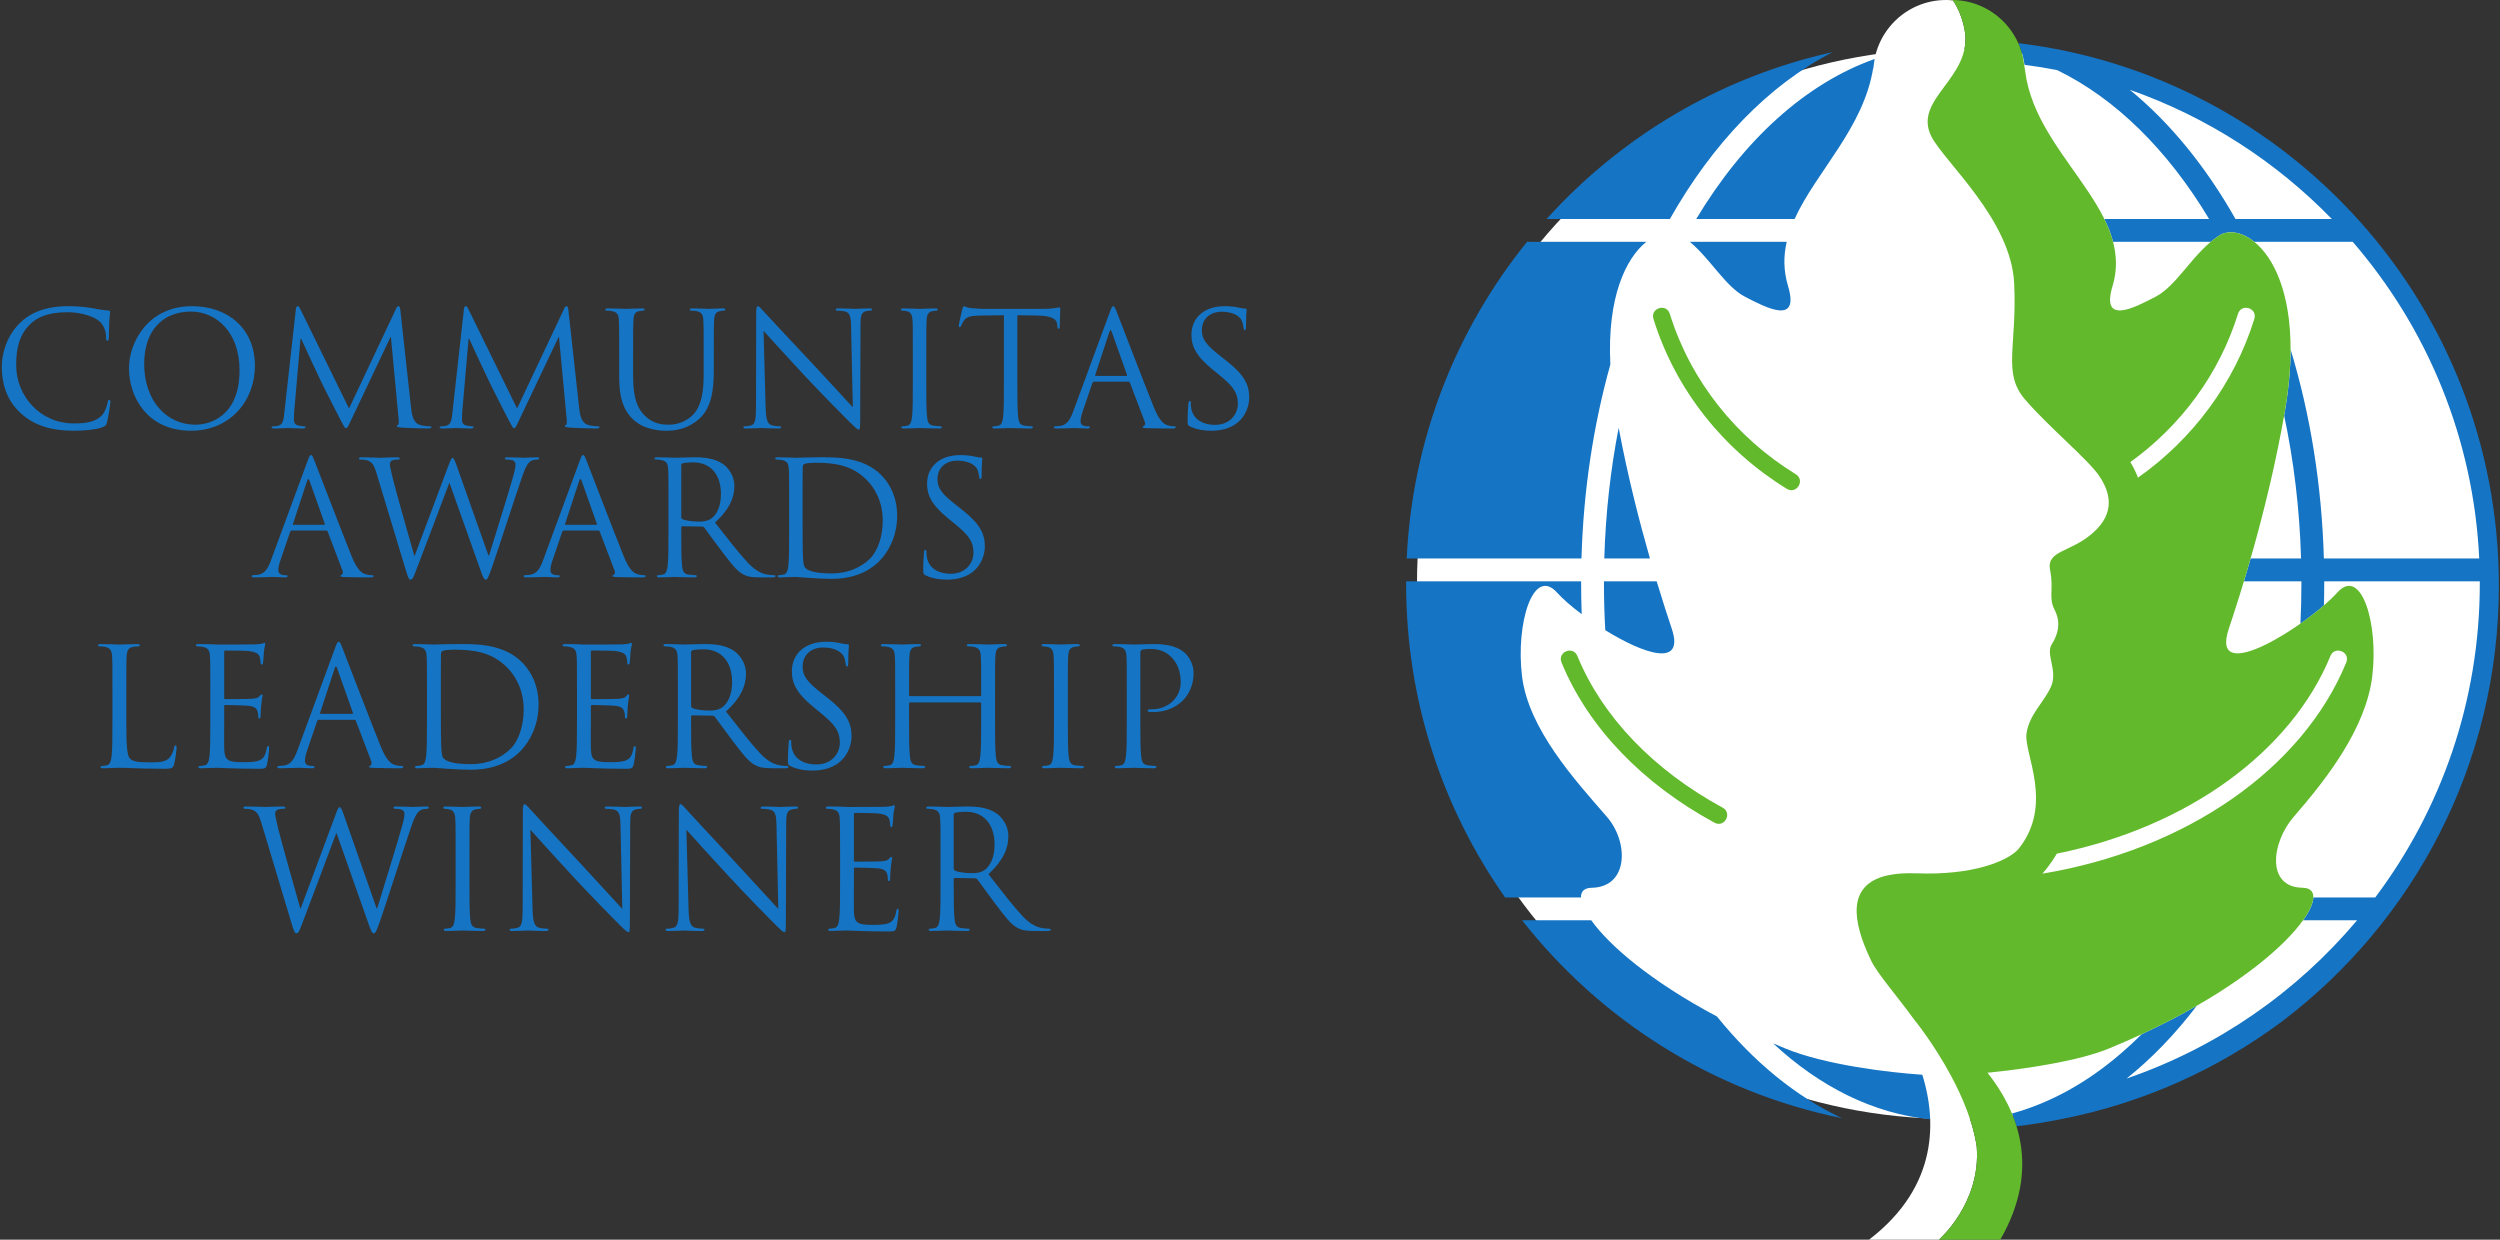<?xml version="1.0" encoding="UTF-8"?> <svg xmlns="http://www.w3.org/2000/svg" width="363" height="180" viewBox="0 0 363 180" fill="none"><rect x="0" y="0" width="363" height="180" fill="#333333" stroke="none"/><path d="M205.748 84.771C205.748 41.862 240.532 7.077 283.444 7.077C326.353 7.077 361.138 41.862 361.138 84.771C361.138 127.682 326.353 162.467 283.444 162.467C240.532 162.467 205.748 127.682 205.748 84.771Z" fill="white"></path><path d="M279.118 156.052C274.201 155.727 264.979 154.615 259.194 152.227C234.101 141.866 225.744 128.988 231.101 128.905C236.458 128.824 236.543 122.309 233.304 118.583C228.714 113.305 221.927 105.867 220.995 98.179C220.065 90.491 222.626 82.173 226.095 86.054C230.117 90.556 245.662 100.029 242.742 91.302C241.237 86.799 237.107 74.129 234.627 59.903C230.871 38.35 240.406 31.771 244.155 34.211C247.903 36.649 250.168 41.409 253.351 43.073C256.533 44.736 261.332 47.223 259.626 41.55C256.228 30.261 270.091 22.449 272.004 9.738V10.46C272.06 4.675 276.769 0 282.568 0C282.904 0 283.236 0.016 283.561 0.046C284.326 1.188 284.953 2.613 285.266 4.377C286.495 11.322 277.673 14.312 280.434 19.811C282.262 23.447 292.025 31.871 292.461 41.141C292.897 50.412 290.718 54.12 294.039 58.006C297.361 61.892 303.197 66.718 304.799 69.094C306.405 71.47 307.209 74.414 303.933 77.34C300.657 80.266 297.108 79.867 297.677 82.785C298.246 85.704 297.39 86.707 298.341 88.568C299.292 90.433 298.822 92.136 297.909 93.571C296.997 95.005 298.836 97.407 297.806 99.707C296.777 102.006 294.622 103.741 294.245 106.553C293.865 109.366 298.24 116.787 293.139 123.206C291.937 124.719 287.134 127.14 278.291 126.806C269.448 126.471 267.536 130.875 271.685 139.469C272.638 141.446 275.404 144.536 277.99 148.114C278.012 148.102 285.779 157.733 287.022 166.536C287.643 174.718 281.533 180 281.533 180H271.384C281.655 172.138 281.097 162.413 279.118 156.052Z" fill="white"></path><path d="M224.566 31.795C235.38 19.825 249.802 11.176 266.12 7.565C256.775 12.343 248.654 20.85 242.469 31.795H224.566ZM204.254 81.093C205.062 63.71 211.476 47.794 221.732 35.109H239.044C236.083 37.502 233.337 43.125 233.824 52.923C231.376 61.661 229.911 71.162 229.629 81.093H204.254ZM229.556 130.309H218.543C209.486 117.442 204.17 101.752 204.17 84.821V84.407H229.581L229.579 84.631C229.579 86.154 229.607 87.669 229.662 89.174C228.171 88.059 226.902 86.956 226.096 86.054C222.627 82.173 220.067 90.491 220.996 98.179C221.928 105.867 228.715 113.305 233.305 118.583C236.545 122.309 236.46 128.824 231.102 128.905C230.055 128.922 229.531 129.427 229.556 130.309ZM267.479 162.366C248.73 158.563 232.39 148.131 221.006 133.624H231.046C233.627 137.232 239.603 142.448 249.306 147.598C254.588 154.138 260.73 159.217 267.479 162.366ZM280.263 162.521C272.018 161.701 264.237 157.801 257.449 151.49C258.023 151.737 258.605 151.982 259.195 152.227C264.979 154.615 274.202 155.727 279.119 156.052C279.711 157.954 280.177 160.156 280.263 162.521ZM233.086 91.502C232.959 89.241 232.893 86.95 232.893 84.634L232.895 84.407H240.547C241.463 87.437 242.246 89.814 242.743 91.302C244.661 97.036 238.606 94.912 233.086 91.502ZM277.151 126.788C277.517 126.785 277.896 126.789 278.292 126.805C278.768 126.823 279.237 126.834 279.689 126.835C279.088 126.84 278.47 126.829 277.827 126.805L277.151 126.788ZM245.363 35.109H259.431C258.958 37.161 258.945 39.285 259.627 41.55C261.333 47.223 256.534 44.736 253.352 43.073C250.525 41.596 248.423 37.676 245.363 35.109ZM239.572 81.093H232.944C233.134 74.514 233.853 68.163 235.032 62.128C236.365 69.218 238.061 75.823 239.572 81.093ZM260.578 31.795H246.296C253.161 20.337 262.158 12.133 272.194 8.566C272.077 9.18 272.012 9.814 272.006 10.46V9.738C270.685 18.504 263.683 24.941 260.578 31.795ZM338.577 31.795C330.468 23.451 320.454 16.965 309.243 13.035C315.124 17.842 320.317 24.238 324.589 31.795H338.577ZM292.137 161.681C297.765 160.141 303.108 157.15 307.974 152.945C309.003 152.068 310.009 151.138 310.993 150.155C313.92 148.797 316.577 147.414 318.97 146.039C315.876 150.111 312.461 153.665 308.785 156.601C321.946 152.083 333.475 144.05 342.25 133.624H334.408C335.384 132.258 335.877 131.123 335.9 130.309H344.884C354.418 117.615 360.067 101.837 360.067 84.738V84.407H337.477L337.479 84.631C337.479 85.728 337.463 86.82 337.434 87.907C336.914 88.358 336.342 88.825 335.736 89.292C335.187 89.715 334.611 90.14 334.021 90.554C334.117 88.602 334.164 86.627 334.164 84.634L334.162 84.407H325.821C326.131 83.376 326.46 82.266 326.795 81.093H334.113C333.903 73.861 333.056 66.901 331.66 60.339L331.735 59.903C332.332 56.479 332.595 53.435 332.596 50.743C335.428 60.074 337.121 70.33 337.427 81.093H359.983C359.153 63.549 352.372 47.564 341.614 35.109H327.324C325.453 33.596 323.495 33.375 322.213 34.21C321.792 34.483 321.391 34.785 321.005 35.109H306.82C306.527 33.987 306.089 32.886 305.553 31.795H320.76C314.784 21.817 307.189 14.306 298.698 10.178C297.135 9.873 295.558 9.618 293.963 9.411C293.806 8.299 293.498 7.242 293.056 6.266C332.366 10.984 362.836 44.447 362.836 85.028C362.836 110.892 350.459 133.865 331.305 148.348C321.999 155.27 311.122 160.196 299.305 162.492C297.133 162.939 294.982 163.277 292.801 163.527C292.609 162.894 292.385 162.278 292.137 161.681Z" fill="#1574C4"></path><path d="M293.959 9.236C294.678 22.099 310.176 30.126 306.738 41.55C305.03 47.223 309.832 44.736 313.014 43.073C316.197 41.409 318.461 36.649 322.21 34.211C325.958 31.771 335.49 38.35 331.731 59.903C329.253 74.129 325.128 86.799 323.62 91.302C320.702 100.029 335.333 90.556 339.356 86.054C342.823 82.173 345.385 90.491 344.454 98.179C343.524 105.867 337.649 113.305 333.061 118.583C329.821 122.309 328.992 128.824 334.348 128.905C339.705 128.988 331.348 141.866 306.257 152.227C301.844 154.048 294.417 155.171 288.584 155.764C292.859 161.127 296.472 169.569 290.437 180H281.53C281.53 180 287.641 174.718 287.019 166.536C286.52 162.997 284.965 159.325 283.287 156.197C280.784 151.546 278 148.106 277.987 148.114C275.401 144.535 272.636 141.446 271.682 139.469C270.961 137.973 270.421 136.601 270.07 135.362C268.499 129.8 270.719 126.857 277.147 126.788C277.514 126.785 277.894 126.79 278.289 126.806C278.765 126.823 279.232 126.834 279.685 126.836C287.639 126.88 292 124.637 293.136 123.206C298.238 116.787 293.862 109.366 294.242 106.553C294.62 103.741 296.775 102.006 297.804 99.707C298.833 97.407 296.994 95.005 297.906 93.571C298.82 92.136 299.289 90.433 298.339 88.568C297.388 86.707 298.244 85.704 297.675 82.785C297.105 79.867 300.655 80.266 303.931 77.34C307.207 74.414 306.402 71.47 304.797 69.094C303.195 66.718 297.358 61.892 294.037 58.006C290.716 54.12 292.895 50.412 292.458 41.141C292.022 31.871 282.259 23.447 280.432 19.811C277.671 14.312 286.492 11.322 285.264 4.377C284.95 2.613 284.324 1.188 283.559 0.046C283.367 0.028 283.174 0.016 282.98 0.008L283.394 0C289.194 0 293.903 4.673 293.959 10.46V9.236ZM278.289 126.806C277.894 126.79 277.514 126.785 277.147 126.788L277.824 126.806C278.467 126.829 279.085 126.84 279.685 126.836C279.232 126.834 278.765 126.823 278.289 126.806ZM309.329 67.091C309.784 67.85 310.151 68.607 310.436 69.357C318.391 63.743 324.412 55.686 327.329 46.309C327.821 44.727 325.448 43.988 324.955 45.57C322.246 54.28 316.689 61.797 309.329 67.091ZM298.652 123.947C298.207 124.709 297.672 125.49 297.029 126.298C296.874 126.492 296.717 126.677 296.559 126.855C317.431 123.388 334.331 111.645 340.677 96.192C341.307 94.66 339.007 93.714 338.377 95.248C332.689 109.105 317.693 120.103 298.652 123.947ZM248.94 119.454C238.588 113.827 230.645 105.718 226.733 96.192C226.103 94.66 228.404 93.714 229.033 95.248C232.682 104.139 240.167 111.857 250.126 117.27C251.583 118.062 250.395 120.245 248.94 119.454ZM259.449 70.977C250.28 65.353 243.292 56.633 240.082 46.309C239.59 44.727 241.963 43.988 242.456 45.57C245.48 55.295 252.07 63.536 260.747 68.857C262.16 69.723 260.862 71.843 259.449 70.977Z" fill="#62B92C"></path><path d="M54.679 131.88H54.775C55.421 129.679 57.62 122.745 58.458 119.683C58.697 118.799 58.721 118.464 58.721 118.153C58.721 117.723 58.458 117.437 57.356 117.437C57.238 117.437 57.143 117.365 57.143 117.269C57.143 117.149 57.263 117.102 57.548 117.102C58.767 117.102 59.773 117.173 59.987 117.173C60.154 117.173 61.185 117.102 61.924 117.102C62.141 117.102 62.258 117.149 62.258 117.245C62.258 117.365 62.188 117.437 62.045 117.437C61.949 117.437 61.494 117.46 61.231 117.556C60.513 117.819 60.132 118.824 59.677 120.139C58.625 123.174 56.211 130.779 55.277 133.457C54.655 135.227 54.537 135.514 54.274 135.514C54.032 135.514 53.89 135.204 53.556 134.27L48.867 120.974H48.821C47.961 123.27 44.683 132.022 43.823 134.246C43.442 135.25 43.321 135.514 43.033 135.514C42.795 135.514 42.674 135.25 42.197 133.625L37.94 119.445C37.559 118.176 37.247 117.819 36.625 117.579C36.315 117.46 35.717 117.437 35.55 117.437C35.43 117.437 35.334 117.413 35.334 117.269C35.334 117.149 35.479 117.102 35.717 117.102C36.962 117.102 38.277 117.173 38.54 117.173C38.754 117.173 39.806 117.102 41 117.102C41.337 117.102 41.433 117.173 41.433 117.269C41.433 117.413 41.313 117.437 41.192 117.437C41 117.437 40.548 117.437 40.26 117.579C40.118 117.65 39.948 117.842 39.948 118.153C39.948 118.464 40.164 119.301 40.403 120.354C40.762 121.884 43.25 130.659 43.609 131.927H43.656L48.725 118.296C49.084 117.317 49.18 117.197 49.322 117.197C49.489 117.197 49.635 117.509 49.92 118.323L54.679 131.88Z" fill="#1574C4"></path><path d="M68.165 128.244C68.165 130.541 68.165 132.429 68.283 133.433C68.354 134.127 68.499 134.652 69.217 134.748C69.552 134.796 70.078 134.844 70.291 134.844C70.436 134.844 70.483 134.916 70.483 134.988C70.483 135.108 70.363 135.18 70.099 135.18C68.787 135.18 67.28 135.108 67.159 135.108C67.039 135.108 65.534 135.18 64.816 135.18C64.553 135.18 64.433 135.131 64.433 134.988C64.433 134.916 64.483 134.844 64.625 134.844C64.841 134.844 65.126 134.796 65.343 134.748C65.82 134.652 65.94 134.127 66.036 133.433C66.157 132.429 66.157 130.541 66.157 128.244V124.034C66.157 120.305 66.157 119.638 66.107 118.871C66.061 118.059 65.82 117.65 65.293 117.533C65.03 117.46 64.72 117.437 64.553 117.437C64.457 117.437 64.361 117.388 64.361 117.292C64.361 117.149 64.483 117.102 64.745 117.102C65.534 117.102 67.039 117.173 67.159 117.173C67.28 117.173 68.787 117.102 69.502 117.102C69.765 117.102 69.886 117.149 69.886 117.292C69.886 117.388 69.79 117.437 69.694 117.437C69.527 117.437 69.385 117.46 69.097 117.509C68.45 117.629 68.261 118.034 68.212 118.871C68.165 119.638 68.165 120.305 68.165 124.034V128.244Z" fill="#1574C4"></path><path d="M77.326 131.929C77.375 133.891 77.614 134.511 78.26 134.703C78.713 134.822 79.239 134.846 79.455 134.846C79.573 134.846 79.647 134.894 79.647 134.989C79.647 135.133 79.501 135.182 79.217 135.182C77.852 135.182 76.896 135.11 76.682 135.11C76.465 135.11 75.463 135.182 74.386 135.182C74.148 135.182 74.002 135.157 74.002 134.989C74.002 134.894 74.074 134.846 74.194 134.846C74.386 134.846 74.816 134.822 75.175 134.703C75.772 134.534 75.893 133.842 75.893 131.666L75.915 117.965C75.915 117.032 75.989 116.768 76.177 116.768C76.369 116.768 76.775 117.294 77.016 117.535C77.375 117.94 80.937 121.79 84.62 125.736C86.988 128.27 89.594 131.187 90.358 131.977L90.095 119.83C90.071 118.274 89.903 117.748 89.163 117.558C88.733 117.462 88.182 117.439 87.99 117.439C87.823 117.439 87.799 117.367 87.799 117.271C87.799 117.126 87.99 117.104 88.278 117.104C89.355 117.104 90.504 117.175 90.766 117.175C91.029 117.175 91.816 117.104 92.797 117.104C93.06 117.104 93.227 117.126 93.227 117.271C93.227 117.367 93.131 117.439 92.964 117.439C92.846 117.439 92.679 117.439 92.391 117.511C91.603 117.677 91.507 118.203 91.507 119.639L91.46 133.65C91.46 135.229 91.411 135.348 91.244 135.348C91.052 135.348 90.766 135.086 89.497 133.818C89.235 133.578 85.791 130.064 83.256 127.337C80.483 124.348 77.781 121.336 77.016 120.474L77.326 131.929Z" fill="#1574C4"></path><path d="M99.976 131.929C100.023 133.891 100.261 134.511 100.909 134.703C101.364 134.822 101.889 134.846 102.104 134.846C102.224 134.846 102.296 134.894 102.296 134.989C102.296 135.133 102.152 135.182 101.865 135.182C100.503 135.182 99.546 135.11 99.33 135.11C99.117 135.11 98.111 135.182 97.034 135.182C96.795 135.182 96.652 135.157 96.652 134.989C96.652 134.894 96.724 134.846 96.845 134.846C97.034 134.846 97.464 134.822 97.823 134.703C98.421 134.534 98.541 133.842 98.541 131.666L98.566 117.965C98.566 117.032 98.637 116.768 98.829 116.768C99.021 116.768 99.426 117.294 99.665 117.535C100.023 117.94 103.585 121.79 107.268 125.736C109.636 128.27 112.242 131.187 113.008 131.977L112.745 119.83C112.721 118.274 112.554 117.748 111.811 117.558C111.381 117.462 110.833 117.439 110.642 117.439C110.474 117.439 110.45 117.367 110.45 117.271C110.45 117.126 110.642 117.104 110.926 117.104C112.003 117.104 113.151 117.175 113.415 117.175C113.678 117.175 114.467 117.104 115.448 117.104C115.711 117.104 115.877 117.126 115.877 117.271C115.877 117.367 115.782 117.439 115.615 117.439C115.494 117.439 115.327 117.439 115.039 117.511C114.251 117.677 114.157 118.203 114.157 119.639L114.109 133.65C114.109 135.229 114.061 135.348 113.894 135.348C113.702 135.348 113.415 135.086 112.148 133.818C111.885 133.578 108.441 130.064 105.907 127.337C103.134 124.348 100.431 121.336 99.665 120.474L99.976 131.929Z" fill="#1574C4"></path><path d="M121.979 124.035C121.979 120.306 121.979 119.638 121.932 118.871C121.883 118.059 121.691 117.675 120.903 117.509C120.712 117.46 120.306 117.437 120.09 117.437C119.994 117.437 119.898 117.388 119.898 117.292C119.898 117.149 120.019 117.102 120.279 117.102C120.831 117.102 121.477 117.102 122.003 117.124L122.985 117.173C123.152 117.173 127.909 117.173 128.459 117.149C128.915 117.124 129.296 117.077 129.488 117.03C129.608 117.007 129.702 116.911 129.822 116.911C129.895 116.911 129.918 117.007 129.918 117.124C129.918 117.292 129.799 117.579 129.726 118.25C129.702 118.489 129.654 119.542 129.608 119.828C129.582 119.947 129.537 120.09 129.441 120.09C129.296 120.09 129.248 119.972 129.248 119.78C129.248 119.612 129.224 119.205 129.105 118.92C128.939 118.536 128.698 118.25 127.407 118.106C127.002 118.059 124.393 118.034 124.131 118.034C124.036 118.034 123.987 118.106 123.987 118.272V124.873C123.987 125.04 124.012 125.112 124.131 125.112C124.441 125.112 127.383 125.112 127.933 125.065C128.506 125.016 128.843 124.969 129.056 124.73C129.224 124.537 129.32 124.419 129.416 124.419C129.488 124.419 129.537 124.468 129.537 124.611C129.537 124.753 129.416 125.159 129.345 125.949C129.296 126.427 129.248 127.313 129.248 127.479C129.248 127.671 129.248 127.935 129.081 127.935C128.96 127.935 128.915 127.839 128.915 127.718C128.915 127.479 128.915 127.241 128.819 126.929C128.723 126.595 128.506 126.19 127.575 126.094C126.927 126.022 124.562 125.973 124.155 125.973C124.036 125.973 123.987 126.045 123.987 126.139V128.244C123.987 129.058 123.963 131.832 123.987 132.333C124.059 133.983 124.417 134.294 126.761 134.294C127.383 134.294 128.434 134.294 129.056 134.03C129.678 133.769 129.966 133.29 130.134 132.31C130.18 132.048 130.23 131.952 130.348 131.952C130.492 131.952 130.492 132.143 130.492 132.31C130.492 132.501 130.3 134.127 130.18 134.628C130.014 135.25 129.822 135.25 128.89 135.25C127.098 135.25 125.783 135.204 124.849 135.18C123.915 135.131 123.341 135.108 122.985 135.108C122.936 135.108 122.529 135.108 122.028 135.131C121.549 135.131 120.997 135.18 120.639 135.18C120.375 135.18 120.258 135.131 120.258 134.988C120.258 134.916 120.306 134.844 120.45 134.844C120.664 134.844 120.952 134.796 121.165 134.748C121.645 134.652 121.766 134.127 121.859 133.434C121.979 132.429 121.979 130.541 121.979 128.244V124.035Z" fill="#1574C4"></path><path d="M138.478 126.117C138.478 126.235 138.528 126.331 138.645 126.403C139.004 126.619 140.105 126.785 141.159 126.785C141.731 126.785 142.399 126.715 142.951 126.331C143.789 125.758 144.408 124.468 144.408 122.649C144.408 119.66 142.829 117.867 140.273 117.867C139.555 117.867 138.909 117.938 138.67 118.01C138.549 118.059 138.478 118.154 138.478 118.296V126.117ZM136.565 124.034C136.565 120.305 136.565 119.638 136.52 118.871C136.469 118.059 136.279 117.675 135.489 117.509C135.3 117.46 134.892 117.437 134.677 117.437C134.581 117.437 134.486 117.388 134.486 117.292C134.486 117.149 134.607 117.102 134.868 117.102C135.943 117.102 137.451 117.173 137.571 117.173C137.835 117.173 139.651 117.102 140.391 117.102C141.898 117.102 143.501 117.245 144.768 118.154C145.365 118.585 146.416 119.755 146.416 121.406C146.416 123.175 145.676 124.944 143.525 126.929C145.486 129.441 147.11 131.568 148.498 133.051C149.79 134.415 150.817 134.679 151.414 134.773C151.87 134.844 152.203 134.844 152.348 134.844C152.467 134.844 152.563 134.916 152.563 134.988C152.563 135.131 152.42 135.18 151.99 135.18H150.291C148.951 135.18 148.354 135.06 147.732 134.724C146.705 134.175 145.868 133.003 144.504 131.208C143.501 129.893 142.378 128.293 141.898 127.671C141.802 127.575 141.731 127.528 141.589 127.528L138.645 127.479C138.528 127.479 138.478 127.551 138.478 127.671V128.244C138.478 130.541 138.478 132.429 138.599 133.433C138.67 134.127 138.813 134.652 139.531 134.748C139.865 134.796 140.391 134.844 140.607 134.844C140.751 134.844 140.799 134.916 140.799 134.988C140.799 135.108 140.679 135.18 140.415 135.18C139.099 135.18 137.594 135.108 137.475 135.108C137.451 135.108 135.943 135.18 135.226 135.18C134.964 135.18 134.844 135.131 134.844 134.988C134.844 134.916 134.892 134.844 135.036 134.844C135.25 134.844 135.538 134.796 135.751 134.748C136.232 134.652 136.352 134.127 136.445 133.433C136.565 132.429 136.565 130.541 136.565 128.244V124.034Z" fill="#1574C4"></path><path d="M3.07 60.051C0.816 58.044 0.258 55.414 0.258 53.223C0.258 51.677 0.792 48.978 2.861 46.925C4.254 45.541 6.369 44.458 9.948 44.458C10.877 44.458 12.178 44.526 13.317 44.734C14.2 44.896 14.943 45.035 15.687 45.08C15.943 45.102 15.989 45.195 15.989 45.334C15.989 45.518 15.919 45.795 15.873 46.626C15.826 47.386 15.826 48.655 15.803 49.002C15.78 49.347 15.733 49.486 15.594 49.486C15.431 49.486 15.408 49.325 15.408 49.002C15.408 48.102 15.037 47.157 14.432 46.648C13.619 45.956 11.83 45.334 9.785 45.334C6.694 45.334 5.254 46.234 4.44 47.018C2.744 48.633 2.349 50.685 2.349 53.038C2.349 57.444 5.765 61.482 10.738 61.482C12.48 61.482 13.851 61.274 14.781 60.328C15.269 59.821 15.571 58.805 15.64 58.391C15.687 58.137 15.733 58.044 15.873 58.044C15.989 58.044 16.035 58.206 16.035 58.391C16.035 58.552 15.757 60.559 15.524 61.344C15.385 61.781 15.338 61.828 14.921 62.012C13.991 62.382 12.225 62.543 10.738 62.543C7.252 62.543 4.905 61.69 3.07 60.051Z" fill="#1574C4"></path><path d="M28.37 61.666C30.461 61.666 34.783 60.467 34.783 53.753C34.783 48.217 31.39 45.241 27.719 45.241C23.838 45.241 20.934 47.779 20.934 52.831C20.934 58.206 24.187 61.666 28.37 61.666ZM27.882 44.458C33.11 44.458 37.014 47.733 37.014 53.108C37.014 58.275 33.342 62.543 27.742 62.543C21.375 62.543 18.727 57.629 18.727 53.477C18.727 49.74 21.469 44.458 27.882 44.458Z" fill="#1574C4"></path><path d="M59.692 59.245C59.786 60.076 59.948 61.366 60.947 61.691C61.621 61.898 62.225 61.898 62.458 61.898C62.574 61.898 62.644 61.92 62.644 62.012C62.644 62.151 62.434 62.221 62.156 62.221C61.644 62.221 59.135 62.151 58.275 62.082C57.741 62.037 57.624 61.967 57.624 61.851C57.624 61.76 57.671 61.713 57.787 61.691C57.903 61.667 57.927 61.275 57.88 60.86L56.764 48.956H56.695L51.002 60.952C50.514 61.967 50.444 62.175 50.235 62.175C50.072 62.175 49.956 61.944 49.515 61.113C48.911 59.983 46.912 55.992 46.796 55.761C46.587 55.346 43.984 49.81 43.729 49.187H43.636L42.706 59.891C42.683 60.26 42.683 60.675 42.683 61.067C42.683 61.413 42.938 61.713 43.287 61.782C43.682 61.875 44.031 61.898 44.17 61.898C44.263 61.898 44.356 61.944 44.356 62.012C44.356 62.175 44.217 62.221 43.938 62.221C43.078 62.221 41.963 62.151 41.777 62.151C41.568 62.151 40.452 62.221 39.825 62.221C39.593 62.221 39.43 62.175 39.43 62.012C39.43 61.944 39.547 61.898 39.662 61.898C39.848 61.898 40.011 61.898 40.359 61.829C41.126 61.691 41.196 60.79 41.289 59.913L42.962 44.873C42.985 44.619 43.078 44.459 43.217 44.459C43.357 44.459 43.45 44.55 43.566 44.804L50.677 59.313L57.508 44.827C57.601 44.619 57.694 44.459 57.857 44.459C58.02 44.459 58.089 44.643 58.136 45.081L59.692 59.245Z" fill="#1574C4"></path><path d="M84.095 59.245C84.188 60.076 84.351 61.366 85.349 61.691C86.024 61.898 86.627 61.898 86.86 61.898C86.977 61.898 87.046 61.92 87.046 62.012C87.046 62.151 86.837 62.221 86.558 62.221C86.047 62.221 83.537 62.151 82.678 62.082C82.143 62.037 82.027 61.967 82.027 61.851C82.027 61.76 82.073 61.713 82.19 61.691C82.305 61.667 82.329 61.275 82.282 60.86L81.167 48.956H81.097L75.404 60.952C74.917 61.967 74.847 62.175 74.637 62.175C74.475 62.175 74.359 61.944 73.917 61.113C73.313 59.983 71.315 55.992 71.199 55.761C70.99 55.346 68.386 49.81 68.131 49.187H68.038L67.109 59.891C67.086 60.26 67.086 60.675 67.086 61.067C67.086 61.413 67.341 61.713 67.689 61.782C68.084 61.875 68.433 61.898 68.572 61.898C68.666 61.898 68.759 61.944 68.759 62.012C68.759 62.175 68.619 62.221 68.341 62.221C67.481 62.221 66.365 62.151 66.179 62.151C65.97 62.151 64.855 62.221 64.227 62.221C63.995 62.221 63.832 62.175 63.832 62.012C63.832 61.944 63.949 61.898 64.065 61.898C64.251 61.898 64.413 61.898 64.762 61.829C65.529 61.691 65.598 60.79 65.691 59.913L67.365 44.873C67.388 44.619 67.481 44.459 67.62 44.459C67.759 44.459 67.852 44.55 67.968 44.804L75.079 59.313L81.911 44.827C82.004 44.619 82.096 44.459 82.259 44.459C82.422 44.459 82.492 44.643 82.538 45.081L84.095 59.245Z" fill="#1574C4"></path><path d="M89.906 51.47C89.906 47.872 89.906 47.225 89.86 46.487C89.813 45.702 89.627 45.334 88.861 45.173C88.674 45.126 88.28 45.102 88.07 45.102C87.978 45.102 87.885 45.057 87.885 44.965C87.885 44.826 88.001 44.779 88.256 44.779C89.302 44.779 90.72 44.849 90.929 44.849C91.139 44.849 92.532 44.779 93.229 44.779C93.485 44.779 93.601 44.826 93.601 44.965C93.601 45.057 93.508 45.102 93.415 45.102C93.252 45.102 93.113 45.126 92.834 45.173C92.207 45.265 92.02 45.68 91.974 46.487C91.928 47.225 91.928 47.872 91.928 51.47V54.699C91.928 58.022 92.671 59.451 93.67 60.397C94.809 61.458 95.856 61.666 97.179 61.666C98.597 61.666 99.991 60.997 100.828 60.005C101.897 58.691 102.175 56.729 102.175 54.353V51.47C102.175 47.872 102.175 47.225 102.129 46.487C102.083 45.702 101.897 45.334 101.13 45.173C100.944 45.126 100.549 45.102 100.34 45.102C100.246 45.102 100.153 45.057 100.153 44.965C100.153 44.826 100.27 44.779 100.525 44.779C101.571 44.779 102.849 44.849 102.988 44.849C103.151 44.849 104.244 44.779 104.941 44.779C105.196 44.779 105.312 44.826 105.312 44.965C105.312 45.057 105.22 45.102 105.126 45.102C104.963 45.102 104.824 45.126 104.546 45.173C103.918 45.311 103.732 45.68 103.686 46.487C103.64 47.225 103.64 47.872 103.64 51.47V53.938C103.64 56.429 103.361 59.197 101.502 60.836C99.829 62.312 98.086 62.543 96.715 62.543C95.924 62.543 93.578 62.451 91.928 60.905C90.789 59.821 89.906 58.206 89.906 54.837V51.47Z" fill="#1574C4"></path><path d="M111.167 59.081C111.215 60.973 111.447 61.574 112.074 61.758C112.515 61.873 113.027 61.897 113.236 61.897C113.351 61.897 113.421 61.942 113.421 62.035C113.421 62.174 113.283 62.219 113.003 62.219C111.678 62.219 110.75 62.15 110.541 62.15C110.331 62.15 109.355 62.219 108.309 62.219C108.077 62.219 107.938 62.196 107.938 62.035C107.938 61.942 108.008 61.897 108.124 61.897C108.309 61.897 108.728 61.873 109.076 61.758C109.657 61.596 109.773 60.928 109.773 58.828L109.797 45.609C109.797 44.71 109.866 44.457 110.052 44.457C110.238 44.457 110.633 44.964 110.865 45.194C111.215 45.587 114.676 49.3 118.255 53.107C120.556 55.552 123.088 58.367 123.832 59.127L123.576 47.41C123.553 45.909 123.391 45.402 122.67 45.217C122.251 45.125 121.717 45.102 121.531 45.102C121.369 45.102 121.345 45.034 121.345 44.94C121.345 44.803 121.531 44.779 121.81 44.779C122.855 44.779 123.971 44.848 124.227 44.848C124.482 44.848 125.249 44.779 126.201 44.779C126.457 44.779 126.62 44.803 126.62 44.94C126.62 45.034 126.527 45.102 126.364 45.102C126.249 45.102 126.086 45.102 125.806 45.172C125.039 45.333 124.947 45.84 124.947 47.224L124.901 60.743C124.901 62.266 124.854 62.381 124.691 62.381C124.506 62.381 124.227 62.127 122.995 60.904C122.74 60.673 119.394 57.283 116.931 54.653C114.235 51.769 111.61 48.862 110.865 48.031L111.167 59.081Z" fill="#1574C4"></path><path d="M134.496 55.531C134.496 57.746 134.496 59.569 134.611 60.537C134.68 61.206 134.821 61.713 135.518 61.806C135.843 61.851 136.354 61.898 136.563 61.898C136.702 61.898 136.749 61.967 136.749 62.037C136.749 62.151 136.633 62.221 136.377 62.221C135.099 62.221 133.635 62.151 133.519 62.151C133.402 62.151 131.938 62.221 131.242 62.221C130.986 62.221 130.87 62.175 130.87 62.037C130.87 61.967 130.917 61.898 131.055 61.898C131.264 61.898 131.544 61.851 131.754 61.806C132.217 61.713 132.334 61.206 132.427 60.537C132.543 59.569 132.543 57.746 132.543 55.531V51.471C132.543 47.873 132.543 47.226 132.496 46.487C132.45 45.703 132.217 45.312 131.706 45.196C131.451 45.127 131.148 45.103 130.986 45.103C130.893 45.103 130.801 45.058 130.801 44.966C130.801 44.827 130.917 44.78 131.172 44.78C131.938 44.78 133.402 44.85 133.519 44.85C133.635 44.85 135.099 44.78 135.796 44.78C136.052 44.78 136.168 44.827 136.168 44.966C136.168 45.058 136.075 45.103 135.982 45.103C135.819 45.103 135.68 45.127 135.401 45.173C134.774 45.288 134.588 45.681 134.542 46.487C134.496 47.226 134.496 47.873 134.496 51.471V55.531Z" fill="#1574C4"></path><path d="M147.719 55.531C147.719 57.746 147.719 59.569 147.835 60.537C147.905 61.206 148.044 61.713 148.741 61.806C149.066 61.851 149.578 61.898 149.787 61.898C149.926 61.898 149.973 61.967 149.973 62.037C149.973 62.151 149.856 62.221 149.6 62.221C148.323 62.221 146.859 62.151 146.742 62.151C146.626 62.151 145.162 62.221 144.465 62.221C144.209 62.221 144.093 62.175 144.093 62.037C144.093 61.967 144.141 61.898 144.279 61.898C144.489 61.898 144.767 61.851 144.977 61.806C145.441 61.713 145.558 61.206 145.65 60.537C145.767 59.569 145.767 57.746 145.767 55.531V45.773L142.328 45.818C140.887 45.841 140.33 46.004 139.957 46.556C139.702 46.949 139.632 47.111 139.562 47.272C139.492 47.457 139.423 47.503 139.33 47.503C139.26 47.503 139.213 47.434 139.213 47.295C139.213 47.065 139.679 45.081 139.725 44.896C139.772 44.758 139.864 44.459 139.957 44.459C140.12 44.459 140.352 44.688 140.98 44.735C141.654 44.804 142.536 44.85 142.816 44.85H151.529C152.273 44.85 152.807 44.804 153.18 44.735C153.528 44.688 153.737 44.619 153.83 44.619C153.946 44.619 153.946 44.758 153.946 44.896C153.946 45.589 153.876 47.179 153.876 47.434C153.876 47.641 153.807 47.734 153.713 47.734C153.598 47.734 153.551 47.664 153.528 47.342L153.505 47.087C153.435 46.395 152.878 45.865 150.647 45.818L147.719 45.773V55.531Z" fill="#1574C4"></path><path d="M163.544 54.585C163.66 54.585 163.66 54.516 163.637 54.423L161.43 48.196C161.314 47.849 161.198 47.849 161.081 48.196L159.036 54.423C158.989 54.539 159.036 54.585 159.106 54.585H163.544ZM161.127 45.358C161.406 44.597 161.499 44.459 161.638 44.459C161.777 44.459 161.872 44.573 162.15 45.288C162.498 46.164 166.146 55.692 167.564 59.198C168.401 61.252 169.075 61.621 169.563 61.76C169.91 61.875 170.259 61.898 170.492 61.898C170.631 61.898 170.724 61.92 170.724 62.037C170.724 62.175 170.515 62.221 170.259 62.221C169.91 62.221 168.215 62.221 166.611 62.175C166.17 62.151 165.914 62.151 165.914 62.012C165.914 61.92 165.984 61.875 166.078 61.851C166.216 61.806 166.356 61.597 166.216 61.229L164.055 55.554C164.009 55.462 163.962 55.415 163.845 55.415H158.85C158.734 55.415 158.665 55.484 158.618 55.601L157.223 59.683C157.014 60.26 156.898 60.813 156.898 61.229C156.898 61.691 157.387 61.898 157.781 61.898H158.013C158.176 61.898 158.246 61.944 158.246 62.037C158.246 62.175 158.107 62.221 157.897 62.221C157.34 62.221 156.34 62.151 156.085 62.151C155.829 62.151 154.552 62.221 153.459 62.221C153.157 62.221 153.018 62.175 153.018 62.037C153.018 61.944 153.11 61.898 153.227 61.898C153.39 61.898 153.714 61.875 153.901 61.851C154.97 61.713 155.434 60.837 155.852 59.683L161.127 45.358Z" fill="#1574C4"></path><path d="M172.789 61.919C172.464 61.759 172.441 61.666 172.441 61.044C172.441 59.89 172.533 58.967 172.558 58.598C172.58 58.343 172.626 58.229 172.743 58.229C172.882 58.229 172.905 58.298 172.905 58.482C172.905 58.691 172.905 59.014 172.975 59.336C173.324 61.044 174.857 61.69 176.415 61.69C178.645 61.69 179.737 60.097 179.737 58.621C179.737 57.029 179.063 56.106 177.065 54.469L176.02 53.615C173.556 51.609 172.999 50.178 172.999 48.61C172.999 46.142 174.857 44.458 177.809 44.458C178.715 44.458 179.389 44.549 179.97 44.687C180.411 44.779 180.596 44.803 180.782 44.803C180.969 44.803 181.015 44.849 181.015 44.965C181.015 45.08 180.923 45.841 180.923 47.41C180.923 47.779 180.876 47.94 180.759 47.94C180.621 47.94 180.596 47.825 180.574 47.64C180.551 47.364 180.411 46.741 180.272 46.487C180.133 46.234 179.506 45.265 177.367 45.265C175.764 45.265 174.509 46.256 174.509 47.94C174.509 49.256 175.113 50.086 177.343 51.815L177.995 52.323C180.737 54.469 181.388 55.899 181.388 57.745C181.388 58.691 181.015 60.444 179.413 61.575C178.412 62.267 177.158 62.543 175.902 62.543C174.812 62.543 173.742 62.381 172.789 61.919Z" fill="#1574C4"></path><path d="M47.058 76.203C47.174 76.203 47.174 76.133 47.151 76.041L44.943 69.813C44.827 69.466 44.711 69.466 44.595 69.813L42.55 76.041C42.503 76.156 42.55 76.203 42.619 76.203H47.058ZM44.641 66.975C44.92 66.214 45.013 66.076 45.152 66.076C45.292 66.076 45.385 66.191 45.663 66.906C46.012 67.782 49.66 77.309 51.078 80.816C51.915 82.869 52.588 83.239 53.076 83.377C53.425 83.492 53.773 83.516 54.005 83.516C54.145 83.516 54.238 83.538 54.238 83.654C54.238 83.793 54.029 83.838 53.773 83.838C53.425 83.838 51.729 83.838 50.125 83.793C49.684 83.768 49.428 83.768 49.428 83.63C49.428 83.538 49.498 83.492 49.591 83.47C49.73 83.423 49.87 83.215 49.73 82.846L47.569 77.171C47.523 77.079 47.476 77.032 47.36 77.032H42.364C42.248 77.032 42.178 77.102 42.132 77.218L40.737 81.3C40.528 81.877 40.412 82.43 40.412 82.846C40.412 83.307 40.9 83.516 41.295 83.516H41.527C41.69 83.516 41.76 83.561 41.76 83.654C41.76 83.793 41.62 83.838 41.411 83.838C40.853 83.838 39.854 83.768 39.599 83.768C39.343 83.768 38.065 83.838 36.973 83.838C36.67 83.838 36.531 83.793 36.531 83.654C36.531 83.561 36.624 83.516 36.74 83.516C36.903 83.516 37.228 83.492 37.414 83.47C38.483 83.331 38.948 82.454 39.366 81.3L44.641 66.975Z" fill="#1574C4"></path><path d="M70.92 80.657H71.013C71.641 78.535 73.779 71.846 74.592 68.894C74.824 68.039 74.847 67.716 74.847 67.416C74.847 67.001 74.592 66.724 73.522 66.724C73.406 66.724 73.314 66.656 73.314 66.562C73.314 66.447 73.43 66.4 73.709 66.4C74.894 66.4 75.87 66.471 76.079 66.471C76.242 66.471 77.241 66.4 77.961 66.4C78.17 66.4 78.286 66.447 78.286 66.539C78.286 66.656 78.216 66.724 78.077 66.724C77.984 66.724 77.542 66.747 77.287 66.84C76.59 67.093 76.217 68.063 75.776 69.331C74.754 72.26 72.407 79.597 71.501 82.18C70.897 83.888 70.781 84.164 70.525 84.164C70.293 84.164 70.154 83.864 69.828 82.965L65.273 70.139H65.227C64.391 72.353 61.207 80.796 60.37 82.941C59.999 83.91 59.882 84.164 59.604 84.164C59.371 84.164 59.255 83.91 58.79 82.341L54.654 68.662C54.282 67.44 53.98 67.093 53.376 66.862C53.074 66.747 52.494 66.724 52.331 66.724C52.214 66.724 52.121 66.701 52.121 66.562C52.121 66.447 52.261 66.4 52.494 66.4C53.702 66.4 54.979 66.471 55.235 66.471C55.444 66.471 56.467 66.4 57.629 66.4C57.954 66.4 58.047 66.471 58.047 66.562C58.047 66.701 57.931 66.724 57.814 66.724C57.629 66.724 57.187 66.724 56.908 66.862C56.769 66.932 56.606 67.117 56.606 67.416C56.606 67.716 56.816 68.523 57.048 69.539C57.396 71.016 59.813 79.481 60.161 80.704H60.208L65.134 67.555C65.483 66.609 65.576 66.493 65.715 66.493C65.878 66.493 66.017 66.794 66.296 67.577L70.92 80.657Z" fill="#1574C4"></path><path d="M86.563 76.203C86.68 76.203 86.68 76.133 86.657 76.041L84.449 69.813C84.333 69.466 84.217 69.466 84.101 69.813L82.056 76.041C82.01 76.156 82.056 76.203 82.126 76.203H86.563ZM84.148 66.975C84.426 66.214 84.519 66.076 84.659 66.076C84.798 66.076 84.89 66.191 85.17 66.906C85.518 67.782 89.166 77.309 90.584 80.816C91.421 82.869 92.094 83.239 92.582 83.377C92.931 83.492 93.279 83.516 93.512 83.516C93.651 83.516 93.744 83.538 93.744 83.654C93.744 83.793 93.535 83.838 93.279 83.838C92.931 83.838 91.234 83.838 89.631 83.793C89.19 83.768 88.934 83.768 88.934 83.63C88.934 83.538 89.003 83.492 89.097 83.47C89.236 83.423 89.376 83.215 89.236 82.846L87.075 77.171C87.028 77.079 86.982 77.032 86.866 77.032H81.87C81.754 77.032 81.684 77.102 81.637 77.218L80.243 81.3C80.035 81.877 79.918 82.43 79.918 82.846C79.918 83.307 80.406 83.516 80.801 83.516H81.033C81.197 83.516 81.266 83.561 81.266 83.654C81.266 83.793 81.126 83.838 80.917 83.838C80.359 83.838 79.36 83.768 79.105 83.768C78.849 83.768 77.571 83.838 76.479 83.838C76.177 83.838 76.037 83.793 76.037 83.654C76.037 83.561 76.13 83.516 76.247 83.516C76.409 83.516 76.735 83.492 76.921 83.47C77.989 83.331 78.454 82.454 78.873 81.3L84.148 66.975Z" fill="#1574C4"></path><path d="M98.919 75.095C98.919 75.211 98.966 75.303 99.082 75.372C99.431 75.58 100.5 75.741 101.523 75.741C102.081 75.741 102.731 75.671 103.264 75.303C104.078 74.75 104.682 73.503 104.682 71.75C104.682 68.866 103.149 67.137 100.663 67.137C99.965 67.137 99.338 67.207 99.106 67.275C98.99 67.32 98.919 67.413 98.919 67.552V75.095ZM97.061 73.088C97.061 69.49 97.061 68.844 97.014 68.105C96.968 67.32 96.781 66.952 96.015 66.791C95.829 66.744 95.434 66.721 95.225 66.721C95.132 66.721 95.039 66.675 95.039 66.583C95.039 66.444 95.155 66.397 95.41 66.397C96.456 66.397 97.921 66.468 98.037 66.468C98.292 66.468 100.059 66.397 100.779 66.397C102.243 66.397 103.8 66.536 105.031 67.413C105.612 67.828 106.634 68.959 106.634 70.551C106.634 72.257 105.914 73.966 103.823 75.88C105.728 78.302 107.308 80.355 108.655 81.785C109.911 83.1 110.91 83.353 111.491 83.446C111.932 83.516 112.257 83.516 112.397 83.516C112.513 83.516 112.606 83.584 112.606 83.654C112.606 83.793 112.467 83.838 112.048 83.838H110.399C109.098 83.838 108.516 83.723 107.913 83.4C106.913 82.869 106.1 81.739 104.776 80.009C103.8 78.74 102.707 77.194 102.243 76.594C102.149 76.502 102.081 76.455 101.94 76.455L99.082 76.411C98.966 76.411 98.919 76.48 98.919 76.594V77.148C98.919 79.363 98.919 81.186 99.036 82.154C99.106 82.823 99.245 83.331 99.942 83.423C100.267 83.47 100.779 83.516 100.987 83.516C101.127 83.516 101.174 83.584 101.174 83.654C101.174 83.768 101.058 83.838 100.802 83.838C99.523 83.838 98.06 83.768 97.943 83.768C97.921 83.768 96.456 83.838 95.759 83.838C95.504 83.838 95.387 83.793 95.387 83.654C95.387 83.584 95.434 83.516 95.574 83.516C95.783 83.516 96.061 83.47 96.27 83.423C96.735 83.331 96.852 82.823 96.944 82.154C97.061 81.186 97.061 79.363 97.061 77.148V73.088Z" fill="#1574C4"></path><path d="M116.534 75.582C116.534 78.028 116.556 80.15 116.58 80.588C116.603 81.164 116.65 82.087 116.836 82.341C117.138 82.78 118.044 83.264 120.786 83.264C122.946 83.264 124.946 82.48 126.316 81.119C127.524 79.942 128.175 77.728 128.175 75.605C128.175 72.676 126.897 70.784 125.944 69.791C123.76 67.508 121.111 67.185 118.346 67.185C117.881 67.185 117.022 67.254 116.836 67.346C116.627 67.439 116.556 67.555 116.556 67.808C116.534 68.592 116.534 70.945 116.534 72.721V75.582ZM114.582 73.091C114.582 69.492 114.582 68.846 114.535 68.107C114.488 67.323 114.303 66.955 113.536 66.793C113.349 66.746 112.955 66.724 112.745 66.724C112.653 66.724 112.561 66.678 112.561 66.586C112.561 66.447 112.677 66.4 112.932 66.4C113.978 66.4 115.441 66.47 115.558 66.47C115.836 66.47 117.3 66.4 118.695 66.4C120.995 66.4 125.247 66.193 128.012 69.031C129.175 70.23 130.266 72.145 130.266 74.89C130.266 77.797 129.059 80.034 127.757 81.395C126.758 82.433 124.666 84.049 120.716 84.049C119.717 84.049 118.485 83.979 117.487 83.91C116.464 83.841 115.673 83.771 115.558 83.771C115.511 83.771 115.116 83.771 114.628 83.795C114.163 83.795 113.629 83.841 113.281 83.841C113.025 83.841 112.908 83.795 112.908 83.656C112.908 83.587 112.955 83.518 113.094 83.518C113.303 83.518 113.582 83.472 113.792 83.425C114.256 83.333 114.372 82.825 114.466 82.157C114.582 81.188 114.582 79.365 114.582 77.151V73.091Z" fill="#1574C4"></path><path d="M134.402 83.541C134.076 83.38 134.053 83.287 134.053 82.665C134.053 81.511 134.146 80.589 134.168 80.22C134.192 79.965 134.238 79.85 134.355 79.85C134.494 79.85 134.518 79.919 134.518 80.104C134.518 80.312 134.518 80.635 134.587 80.958C134.936 82.665 136.469 83.31 138.026 83.31C140.257 83.31 141.349 81.719 141.349 80.243C141.349 78.65 140.675 77.728 138.677 76.091L137.631 75.237C135.168 73.23 134.61 71.8 134.61 70.231C134.61 67.763 136.469 66.079 139.42 66.079C140.326 66.079 141.001 66.171 141.581 66.309C142.023 66.4 142.209 66.425 142.396 66.425C142.581 66.425 142.627 66.471 142.627 66.586C142.627 66.701 142.534 67.462 142.534 69.032C142.534 69.4 142.488 69.561 142.372 69.561C142.233 69.561 142.209 69.446 142.185 69.261C142.162 68.986 142.023 68.362 141.884 68.108C141.744 67.855 141.116 66.886 138.979 66.886C137.375 66.886 136.121 67.877 136.121 69.561C136.121 70.877 136.724 71.707 138.955 73.437L139.606 73.944C142.347 76.091 142.999 77.52 142.999 79.366C142.999 80.312 142.627 82.065 141.024 83.196C140.024 83.888 138.77 84.164 137.516 84.164C136.423 84.164 135.354 84.003 134.402 83.541Z" fill="#1574C4"></path><path d="M18.34 104.684C18.34 108.19 18.436 109.716 18.868 110.147C19.252 110.53 19.876 110.695 21.749 110.695C23.021 110.695 24.078 110.67 24.654 109.979C24.967 109.596 25.206 109.001 25.279 108.546C25.302 108.359 25.351 108.239 25.494 108.239C25.615 108.239 25.638 108.335 25.638 108.596C25.638 108.859 25.47 110.289 25.279 110.98C25.11 111.531 25.039 111.627 23.766 111.627C22.037 111.627 20.789 111.579 19.78 111.555C18.773 111.507 18.028 111.483 17.331 111.483C17.235 111.483 16.827 111.507 16.347 111.507C15.867 111.531 15.338 111.555 14.978 111.555C14.714 111.555 14.595 111.507 14.595 111.364C14.595 111.292 14.642 111.221 14.787 111.221C15.003 111.221 15.291 111.172 15.507 111.125C15.987 111.029 16.107 110.506 16.203 109.813C16.323 108.809 16.323 106.926 16.323 104.636V100.437C16.323 96.715 16.323 96.048 16.275 95.284C16.227 94.475 16.035 94.091 15.243 93.925C15.051 93.878 14.642 93.853 14.427 93.853C14.331 93.853 14.234 93.805 14.234 93.709C14.234 93.565 14.355 93.521 14.619 93.521C15.699 93.521 17.211 93.59 17.331 93.59C17.451 93.59 19.204 93.521 19.924 93.521C20.189 93.521 20.309 93.565 20.309 93.709C20.309 93.805 20.213 93.853 20.117 93.853C19.948 93.853 19.612 93.878 19.324 93.925C18.628 94.044 18.436 94.451 18.387 95.284C18.34 96.048 18.34 96.715 18.34 100.437V104.684Z" fill="#1574C4"></path><path d="M30.536 100.437C30.536 96.715 30.536 96.048 30.488 95.284C30.44 94.475 30.248 94.091 29.456 93.925C29.264 93.878 28.856 93.853 28.639 93.853C28.543 93.853 28.447 93.805 28.447 93.709C28.447 93.565 28.567 93.521 28.831 93.521C29.383 93.521 30.032 93.521 30.56 93.542L31.544 93.59C31.713 93.59 36.491 93.59 37.043 93.565C37.498 93.542 37.883 93.494 38.075 93.447C38.195 93.426 38.291 93.33 38.411 93.33C38.483 93.33 38.507 93.426 38.507 93.542C38.507 93.709 38.387 93.996 38.315 94.665C38.291 94.903 38.243 95.953 38.195 96.239C38.17 96.358 38.122 96.501 38.027 96.501C37.883 96.501 37.835 96.382 37.835 96.191C37.835 96.024 37.811 95.62 37.691 95.334C37.523 94.951 37.283 94.665 35.986 94.52C35.578 94.475 32.961 94.451 32.697 94.451C32.601 94.451 32.553 94.52 32.553 94.687V101.273C32.553 101.439 32.577 101.511 32.697 101.511C33.009 101.511 35.962 101.511 36.514 101.464C37.09 101.415 37.427 101.368 37.643 101.128C37.811 100.941 37.907 100.82 38.002 100.82C38.075 100.82 38.122 100.867 38.122 101.01C38.122 101.152 38.002 101.559 37.93 102.345C37.883 102.823 37.835 103.706 37.835 103.873C37.835 104.064 37.835 104.325 37.666 104.325C37.546 104.325 37.498 104.23 37.498 104.112C37.498 103.873 37.498 103.634 37.404 103.323C37.307 102.991 37.09 102.585 36.154 102.49C35.506 102.418 33.129 102.368 32.721 102.368C32.601 102.368 32.553 102.44 32.553 102.536V104.636C32.553 105.447 32.529 108.215 32.553 108.713C32.625 110.362 32.986 110.67 35.338 110.67C35.962 110.67 37.018 110.67 37.643 110.41C38.267 110.147 38.555 109.67 38.723 108.692C38.771 108.43 38.819 108.335 38.939 108.335C39.083 108.335 39.083 108.527 39.083 108.692C39.083 108.883 38.891 110.506 38.771 111.005C38.603 111.627 38.411 111.627 37.475 111.627C35.674 111.627 34.354 111.579 33.417 111.555C32.481 111.507 31.905 111.483 31.544 111.483C31.497 111.483 31.087 111.483 30.584 111.507C30.104 111.507 29.552 111.555 29.191 111.555C28.927 111.555 28.808 111.507 28.808 111.364C28.808 111.292 28.856 111.221 29 111.221C29.215 111.221 29.504 111.172 29.72 111.125C30.2 111.029 30.32 110.506 30.416 109.813C30.536 108.809 30.536 106.926 30.536 104.636V100.437Z" fill="#1574C4"></path><path d="M51.142 103.653C51.261 103.653 51.261 103.582 51.237 103.486L48.956 97.045C48.837 96.687 48.717 96.687 48.596 97.045L46.483 103.486C46.435 103.606 46.483 103.653 46.556 103.653H51.142ZM48.645 94.112C48.932 93.325 49.029 93.181 49.173 93.181C49.317 93.181 49.413 93.3 49.701 94.04C50.062 94.947 53.83 104.798 55.295 108.426C56.159 110.546 56.855 110.929 57.36 111.073C57.719 111.192 58.08 111.216 58.32 111.216C58.464 111.216 58.56 111.238 58.56 111.36C58.56 111.502 58.343 111.551 58.08 111.551C57.719 111.551 55.967 111.551 54.31 111.502C53.855 111.479 53.59 111.479 53.59 111.335C53.59 111.238 53.662 111.192 53.758 111.168C53.903 111.12 54.046 110.905 53.903 110.525L51.669 104.655C51.621 104.56 51.573 104.513 51.454 104.513H46.292C46.172 104.513 46.1 104.584 46.051 104.702L44.61 108.925C44.395 109.52 44.275 110.095 44.275 110.525C44.275 111.001 44.779 111.216 45.187 111.216H45.427C45.595 111.216 45.668 111.264 45.668 111.36C45.668 111.502 45.523 111.551 45.307 111.551C44.731 111.551 43.699 111.479 43.434 111.479C43.171 111.479 41.85 111.551 40.722 111.551C40.41 111.551 40.266 111.502 40.266 111.36C40.266 111.264 40.361 111.216 40.481 111.216C40.65 111.216 40.986 111.192 41.178 111.168C42.282 111.025 42.762 110.117 43.195 108.925L48.645 94.112Z" fill="#1574C4"></path><path d="M64.012 103.014C64.012 105.542 64.035 107.736 64.06 108.189C64.083 108.786 64.132 109.74 64.323 110.004C64.636 110.457 65.572 110.956 68.406 110.956C70.638 110.956 72.702 110.146 74.119 108.736C75.368 107.521 76.04 105.229 76.04 103.038C76.04 100.006 74.72 98.051 73.735 97.024C71.479 94.663 68.741 94.329 65.884 94.329C65.404 94.329 64.516 94.402 64.323 94.495C64.108 94.59 64.035 94.711 64.035 94.974C64.012 95.784 64.012 98.218 64.012 100.055V103.014ZM61.995 100.435C61.995 96.713 61.995 96.047 61.946 95.282C61.898 94.474 61.706 94.09 60.914 93.924C60.722 93.877 60.314 93.852 60.098 93.852C60.002 93.852 59.906 93.804 59.906 93.708C59.906 93.564 60.026 93.52 60.291 93.52C61.371 93.52 62.883 93.589 63.002 93.589C63.291 93.589 64.804 93.52 66.244 93.52C68.622 93.52 73.015 93.303 75.872 96.238C77.072 97.478 78.2 99.459 78.2 102.297C78.2 105.305 76.952 107.616 75.607 109.024C74.575 110.099 72.415 111.766 68.333 111.766C67.301 111.766 66.029 111.694 64.996 111.626C63.939 111.554 63.123 111.482 63.002 111.482C62.955 111.482 62.547 111.482 62.043 111.506C61.563 111.506 61.01 111.554 60.65 111.554C60.386 111.554 60.267 111.506 60.267 111.363C60.267 111.291 60.314 111.219 60.459 111.219C60.674 111.219 60.963 111.171 61.179 111.123C61.659 111.028 61.778 110.505 61.874 109.812C61.995 108.808 61.995 106.924 61.995 104.634V100.435Z" fill="#1574C4"></path><path d="M83.776 100.437C83.776 96.715 83.776 96.048 83.729 95.284C83.68 94.475 83.488 94.091 82.696 93.925C82.504 93.878 82.096 93.853 81.879 93.853C81.784 93.853 81.688 93.805 81.688 93.709C81.688 93.565 81.808 93.521 82.071 93.521C82.623 93.521 83.272 93.521 83.801 93.542L84.784 93.59C84.953 93.59 89.731 93.59 90.283 93.565C90.738 93.542 91.123 93.494 91.316 93.447C91.436 93.426 91.531 93.33 91.651 93.33C91.723 93.33 91.748 93.426 91.748 93.542C91.748 93.709 91.627 93.996 91.555 94.665C91.531 94.903 91.483 95.953 91.436 96.239C91.412 96.358 91.363 96.501 91.267 96.501C91.123 96.501 91.075 96.382 91.075 96.191C91.075 96.024 91.051 95.62 90.931 95.334C90.763 94.951 90.523 94.665 89.226 94.52C88.819 94.475 86.202 94.451 85.937 94.451C85.84 94.451 85.793 94.52 85.793 94.687V101.273C85.793 101.439 85.817 101.511 85.937 101.511C86.249 101.511 89.203 101.511 89.755 101.464C90.331 101.415 90.667 101.368 90.883 101.128C91.051 100.941 91.147 100.82 91.243 100.82C91.316 100.82 91.363 100.867 91.363 101.01C91.363 101.152 91.243 101.559 91.171 102.345C91.123 102.823 91.075 103.706 91.075 103.873C91.075 104.064 91.075 104.325 90.907 104.325C90.786 104.325 90.738 104.23 90.738 104.112C90.738 103.873 90.738 103.634 90.643 103.323C90.547 102.991 90.331 102.585 89.395 102.49C88.746 102.418 86.37 102.368 85.96 102.368C85.84 102.368 85.793 102.44 85.793 102.536V104.636C85.793 105.447 85.769 108.215 85.793 108.713C85.865 110.362 86.226 110.67 88.578 110.67C89.203 110.67 90.258 110.67 90.883 110.41C91.507 110.147 91.796 109.67 91.963 108.692C92.011 108.43 92.059 108.335 92.179 108.335C92.323 108.335 92.323 108.527 92.323 108.692C92.323 108.883 92.131 110.506 92.011 111.005C91.843 111.627 91.651 111.627 90.715 111.627C88.913 111.627 87.594 111.579 86.657 111.555C85.721 111.507 85.145 111.483 84.784 111.483C84.737 111.483 84.329 111.483 83.824 111.507C83.344 111.507 82.792 111.555 82.432 111.555C82.167 111.555 82.048 111.507 82.048 111.364C82.048 111.292 82.096 111.221 82.24 111.221C82.456 111.221 82.744 111.172 82.96 111.125C83.44 111.029 83.56 110.506 83.656 109.813C83.776 108.809 83.776 106.926 83.776 104.636V100.437Z" fill="#1574C4"></path><path d="M100.347 102.509C100.347 102.627 100.395 102.723 100.515 102.795C100.876 103.01 101.98 103.175 103.037 103.175C103.613 103.175 104.285 103.106 104.838 102.723C105.677 102.15 106.302 100.863 106.302 99.048C106.302 96.066 104.718 94.279 102.148 94.279C101.428 94.279 100.78 94.35 100.54 94.422C100.42 94.471 100.347 94.566 100.347 94.708V102.509ZM98.427 100.432C98.427 96.71 98.427 96.043 98.378 95.279C98.331 94.471 98.139 94.086 97.346 93.92C97.155 93.874 96.746 93.849 96.53 93.849C96.435 93.849 96.338 93.8 96.338 93.704C96.338 93.561 96.458 93.516 96.722 93.516C97.803 93.516 99.316 93.586 99.435 93.586C99.699 93.586 101.525 93.516 102.268 93.516C103.781 93.516 105.389 93.657 106.661 94.566C107.262 94.994 108.319 96.162 108.319 97.807C108.319 99.574 107.574 101.339 105.413 103.318C107.382 105.825 109.015 107.947 110.408 109.426C111.703 110.786 112.736 111.049 113.337 111.144C113.793 111.216 114.129 111.216 114.272 111.216C114.393 111.216 114.489 111.288 114.489 111.36C114.489 111.502 114.344 111.551 113.913 111.551H112.207C110.863 111.551 110.263 111.431 109.639 111.096C108.607 110.545 107.767 109.38 106.398 107.589C105.389 106.276 104.261 104.679 103.781 104.06C103.684 103.964 103.613 103.915 103.469 103.915L100.515 103.869C100.395 103.869 100.347 103.94 100.347 104.06V104.631C100.347 106.921 100.347 108.805 100.467 109.808C100.54 110.501 100.684 111.025 101.404 111.12C101.74 111.167 102.268 111.216 102.484 111.216C102.629 111.216 102.676 111.288 102.676 111.36C102.676 111.479 102.557 111.551 102.292 111.551C100.971 111.551 99.46 111.479 99.339 111.479C99.316 111.479 97.803 111.551 97.082 111.551C96.819 111.551 96.698 111.502 96.698 111.36C96.698 111.288 96.746 111.216 96.89 111.216C97.106 111.216 97.394 111.167 97.611 111.12C98.091 111.025 98.211 110.501 98.307 109.808C98.427 108.805 98.427 106.921 98.427 104.631V100.432Z" fill="#1574C4"></path><path d="M114.764 111.239C114.428 111.074 114.404 110.977 114.404 110.335C114.404 109.143 114.499 108.187 114.524 107.806C114.547 107.543 114.596 107.423 114.716 107.423C114.859 107.423 114.884 107.494 114.884 107.686C114.884 107.902 114.884 108.236 114.956 108.568C115.316 110.335 116.9 111.002 118.509 111.002C120.814 111.002 121.943 109.357 121.943 107.83C121.943 106.183 121.247 105.227 119.181 103.536L118.101 102.654C115.556 100.579 114.979 99.099 114.979 97.477C114.979 94.925 116.9 93.182 119.951 93.182C120.886 93.182 121.582 93.278 122.183 93.423C122.639 93.518 122.83 93.539 123.023 93.539C123.215 93.539 123.262 93.588 123.262 93.706C123.262 93.826 123.167 94.613 123.167 96.236C123.167 96.618 123.12 96.784 122.999 96.784C122.855 96.784 122.83 96.668 122.807 96.476C122.782 96.188 122.639 95.542 122.495 95.281C122.35 95.018 121.702 94.018 119.494 94.018C117.837 94.018 116.54 95.043 116.54 96.784C116.54 98.144 117.164 99.004 119.469 100.793L120.142 101.316C122.975 103.536 123.647 105.016 123.647 106.923C123.647 107.902 123.262 109.713 121.607 110.883C120.574 111.599 119.277 111.885 117.981 111.885C116.852 111.885 115.748 111.717 114.764 111.239Z" fill="#1574C4"></path><path d="M144.481 104.631C144.481 106.921 144.481 108.805 144.601 109.808C144.674 110.501 144.816 111.025 145.538 111.12C145.874 111.168 146.401 111.216 146.62 111.216C146.762 111.216 146.811 111.288 146.811 111.36C146.811 111.479 146.691 111.551 146.425 111.551C145.106 111.551 143.593 111.479 143.473 111.479C143.352 111.479 141.839 111.551 141.121 111.551C140.855 111.551 140.735 111.502 140.735 111.36C140.735 111.288 140.784 111.216 140.93 111.216C141.145 111.216 141.432 111.168 141.647 111.12C142.129 111.025 142.249 110.501 142.344 109.808C142.464 108.805 142.464 106.921 142.464 104.631V102.126C142.464 102.031 142.393 101.986 142.319 101.986H132.142C132.068 101.986 131.997 102.005 131.997 102.126V104.631C131.997 106.921 131.997 108.805 132.117 109.808C132.188 110.501 132.332 111.025 133.054 111.12C133.389 111.168 133.918 111.216 134.132 111.216C134.278 111.216 134.327 111.288 134.327 111.36C134.327 111.479 134.206 111.551 133.942 111.551C132.62 111.551 131.109 111.479 130.989 111.479C130.868 111.479 129.355 111.551 128.637 111.551C128.372 111.551 128.251 111.502 128.251 111.36C128.251 111.288 128.298 111.216 128.443 111.216C128.658 111.216 128.948 111.168 129.164 111.12C129.645 111.025 129.765 110.501 129.86 109.808C129.98 108.805 129.98 106.921 129.98 104.631V100.432C129.98 96.71 129.98 96.044 129.932 95.279C129.885 94.471 129.692 94.087 128.9 93.92C128.708 93.874 128.298 93.849 128.083 93.849C127.987 93.849 127.891 93.8 127.891 93.704C127.891 93.561 128.011 93.516 128.276 93.516C129.355 93.516 130.868 93.586 130.989 93.586C131.109 93.586 132.62 93.516 133.341 93.516C133.606 93.516 133.726 93.561 133.726 93.704C133.726 93.8 133.631 93.849 133.532 93.849C133.365 93.849 133.221 93.874 132.934 93.92C132.284 94.04 132.093 94.447 132.046 95.279C131.997 96.044 131.997 96.71 131.997 100.432V100.936C131.997 101.052 132.068 101.076 132.142 101.076H142.319C142.393 101.076 142.464 101.052 142.464 100.936V100.432C142.464 96.71 142.464 96.044 142.415 95.279C142.368 94.471 142.178 94.087 141.384 93.92C141.191 93.874 140.784 93.849 140.569 93.849C140.473 93.849 140.375 93.8 140.375 93.704C140.375 93.561 140.495 93.516 140.76 93.516C141.839 93.516 143.352 93.586 143.473 93.586C143.593 93.586 145.107 93.516 145.824 93.516C146.09 93.516 146.21 93.561 146.21 93.704C146.21 93.8 146.114 93.849 146.018 93.849C145.849 93.849 145.707 93.874 145.418 93.92C144.77 94.04 144.576 94.447 144.53 95.279C144.481 96.044 144.481 96.71 144.481 100.432V104.631Z" fill="#1574C4"></path><path d="M155.053 104.631C155.053 106.921 155.053 108.805 155.172 109.808C155.244 110.501 155.388 111.025 156.11 111.12C156.445 111.168 156.973 111.216 157.189 111.216C157.334 111.216 157.382 111.288 157.382 111.36C157.382 111.479 157.262 111.551 156.997 111.551C155.675 111.551 154.165 111.479 154.045 111.479C153.924 111.479 152.411 111.551 151.692 111.551C151.428 111.551 151.307 111.502 151.307 111.36C151.307 111.288 151.354 111.216 151.499 111.216C151.715 111.216 152.003 111.168 152.22 111.12C152.7 111.025 152.82 110.501 152.916 109.808C153.036 108.805 153.036 106.921 153.036 104.631V100.432C153.036 96.71 153.036 96.044 152.987 95.279C152.941 94.471 152.7 94.063 152.171 93.945C151.908 93.874 151.594 93.849 151.427 93.849C151.332 93.849 151.236 93.8 151.236 93.704C151.236 93.561 151.354 93.516 151.619 93.516C152.411 93.516 153.924 93.586 154.045 93.586C154.165 93.586 155.675 93.516 156.396 93.516C156.661 93.516 156.781 93.561 156.781 93.704C156.781 93.8 156.686 93.849 156.588 93.849C156.421 93.849 156.276 93.874 155.989 93.92C155.34 94.04 155.148 94.447 155.102 95.279C155.053 96.044 155.053 96.71 155.053 100.432V104.631Z" fill="#1574C4"></path><path d="M163.609 100.432C163.609 96.71 163.609 96.043 163.562 95.279C163.514 94.471 163.322 94.086 162.53 93.92C162.335 93.874 161.928 93.849 161.713 93.849C161.617 93.849 161.521 93.8 161.521 93.704C161.521 93.561 161.639 93.516 161.904 93.516C162.986 93.516 164.425 93.586 164.617 93.586C165.146 93.586 166.537 93.516 167.644 93.516C170.642 93.516 171.725 94.515 172.109 94.874C172.637 95.375 173.308 96.449 173.308 97.715C173.308 101.101 170.812 103.389 167.403 103.389C167.282 103.389 167.017 103.389 166.898 103.367C166.777 103.367 166.636 103.318 166.636 103.2C166.636 103.01 166.777 102.986 167.282 102.986C169.61 102.986 171.435 101.292 171.435 99.097C171.435 98.31 171.364 96.71 170.091 95.425C168.818 94.136 167.353 94.23 166.801 94.23C166.394 94.23 165.986 94.279 165.769 94.374C165.624 94.422 165.578 94.587 165.578 94.826V104.631C165.578 106.921 165.578 108.805 165.698 109.808C165.769 110.501 165.914 111.025 166.636 111.12C166.971 111.167 167.499 111.216 167.714 111.216C167.859 111.216 167.906 111.288 167.906 111.36C167.906 111.479 167.785 111.551 167.524 111.551C166.201 111.551 164.69 111.479 164.57 111.479C164.497 111.479 162.986 111.551 162.264 111.551C162 111.551 161.88 111.502 161.88 111.36C161.88 111.288 161.928 111.216 162.072 111.216C162.289 111.216 162.576 111.167 162.791 111.12C163.272 111.025 163.393 110.501 163.488 109.808C163.609 108.805 163.609 106.921 163.609 104.631V100.432Z" fill="#1574C4"></path></svg> 